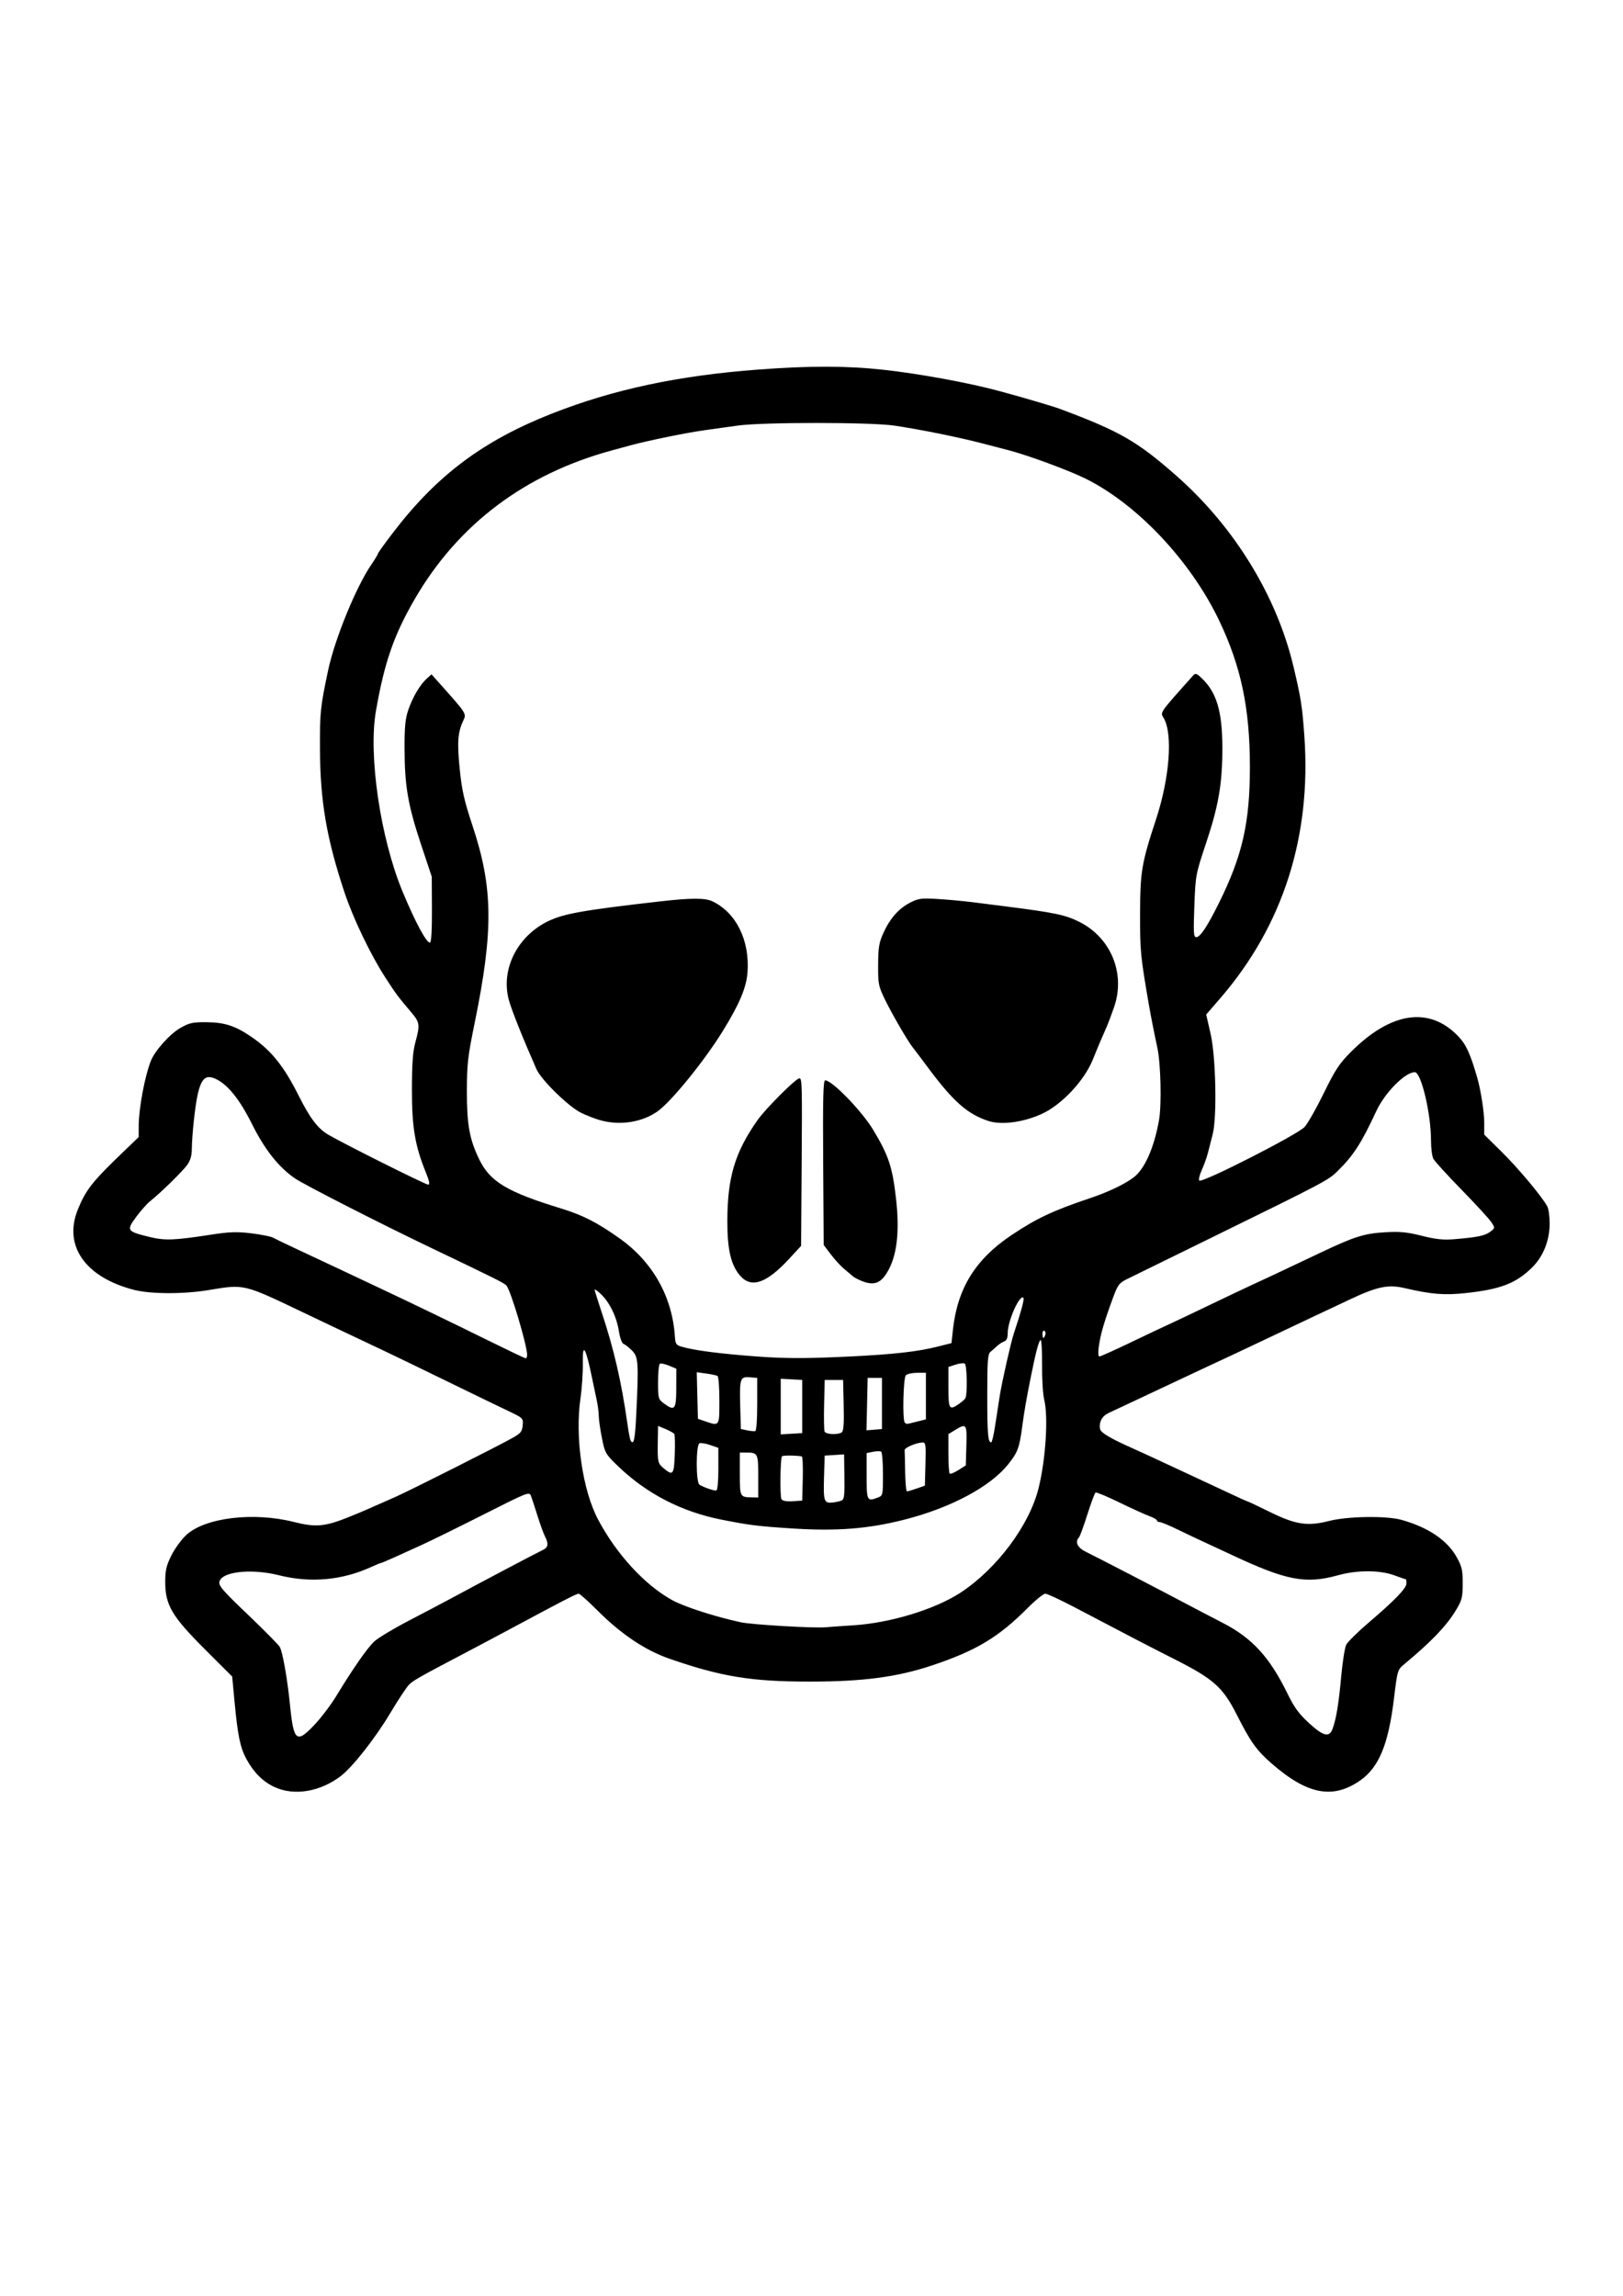 <?xml version="1.0" encoding="UTF-8"?>
<svg width="210mm" height="297mm" version="1.1" viewBox="0 0 210 297" xmlns="http://www.w3.org/2000/svg">
<path d="m35.536 231.19c-1.513-0.701-2.686-1.865-3.644-3.615-0.806-1.472-1.133-3.043-1.54-7.383l-0.31-3.307-3.535-3.528c-4.266-4.258-5.128-5.721-5.128-8.704 0-1.517 0.14-2.119 0.801-3.441 0.44-0.881 1.31-2.072 1.932-2.645 2.433-2.243 8.694-2.996 13.919-1.674 2.84 0.718 4.022 0.608 7.186-0.673 1.665-0.674 2.219-0.913 5.928-2.561 1.974-0.877 13.22-6.543 15.214-7.665 1.017-0.572 1.202-0.807 1.272-1.605 0.08-0.927 0.063-0.943-1.984-1.915-1.136-0.539-4.7-2.266-7.919-3.837-3.22-1.572-6.851-3.329-8.07-3.904-4.923-2.325-7.635-3.611-10.153-4.815-8.103-3.874-7.809-3.804-12.568-3.018-3.214 0.531-7.457 0.515-9.597-0.036-6.335-1.63-9.187-5.737-7.251-10.442 1.046-2.542 1.863-3.571 5.958-7.501l1.895-1.819 5e-3 -1.489c8e-3 -2.219 0.792-6.405 1.565-8.355 0.536-1.353 2.48-3.518 3.854-4.294 1.161-0.655 1.582-0.744 3.44-0.723 2.29 0.025 3.683 0.49 5.769 1.925 2.535 1.744 4.158 3.767 6.053 7.545 1.485 2.96 2.489 4.283 3.858 5.085 2.052 1.202 12.56 6.455 12.914 6.455 0.244 0 0.155-0.457-0.311-1.604-1.396-3.435-1.798-5.84-1.792-10.699 5e-3 -3.37 0.117-4.905 0.45-6.124 0.617-2.261 0.576-2.552-0.549-3.88-1.77-2.091-1.963-2.351-3.385-4.556-1.901-2.947-4.132-7.609-5.251-10.973-2.307-6.936-3.135-11.782-3.163-18.521-0.02-4.752 0.051-5.433 1.058-10.186 0.862-4.068 3.633-10.829 5.626-13.726 0.449-0.652 0.816-1.263 0.816-1.357 0-0.094 0.9-1.345 2-2.78 5.654-7.377 11.617-11.838 20.492-15.333 7.95-3.131 16.348-4.923 26.721-5.703 6.667-0.501 11.442-0.493 16.172 0.025 4.713 0.517 11.08 1.686 15.049 2.764 3.19 0.866 6.872 1.949 7.791 2.292 7.757 2.893 10.022 4.194 15.099 8.667 7.51 6.618 12.996 15.576 15.159 24.754 0.962 4.081 1.113 5.055 1.388 8.919 0.924 13.012-2.786 24.559-10.903 33.937l-1.799 2.078 0.566 2.47c0.689 3.01 0.85 10.829 0.268 13.053-0.19 0.728-0.466 1.799-0.612 2.381s-0.504 1.58-0.796 2.218c-0.292 0.638-0.433 1.249-0.314 1.359 0.375 0.345 12.777-5.975 13.634-6.948 0.418-0.474 1.538-2.453 2.489-4.397 1.469-3.004 1.996-3.803 3.513-5.319 5.184-5.184 10.138-5.899 13.871-2 1.013 1.058 1.547 2.228 2.462 5.391 0.445 1.538 0.893 4.414 0.893 5.733l2.1e-4 1.593 2.272 2.243c2.173 2.145 5.251 5.83 5.892 7.054 0.166 0.318 0.303 1.296 0.303 2.173 0 2.248-0.838 4.331-2.324 5.775-2.066 2.007-4.059 2.771-8.484 3.249-2.817 0.304-4.49 0.171-7.927-0.631-2.169-0.506-3.583-0.211-7.193 1.498-1.673 0.792-3.817 1.802-4.763 2.243-0.946 0.441-3.096 1.459-4.779 2.263s-4.004 1.901-5.159 2.439c-1.155 0.538-2.993 1.395-4.084 1.904-1.091 0.509-2.996 1.403-4.233 1.989-1.237 0.585-3.38 1.593-4.763 2.239-1.382 0.646-2.902 1.359-3.376 1.584-0.853 0.405-1.255 1.182-1.079 2.09 0.089 0.457 1.395 1.225 4.201 2.469 0.795 0.352 2.695 1.227 4.223 1.943 1.528 0.716 3.373 1.575 4.101 1.908 0.728 0.333 2.488 1.155 3.913 1.827s2.641 1.222 2.703 1.222c0.062 0 1.338 0.604 2.834 1.341 3.333 1.643 4.859 1.872 7.679 1.152 2.381-0.608 7.385-0.682 9.329-0.139 3.475 0.972 5.941 2.641 7.165 4.851 0.666 1.201 0.771 1.671 0.765 3.4-6e-3 1.814-0.094 2.15-0.922 3.515-1.19 1.964-3.208 4.065-6.604 6.878-0.913 0.757-0.916 0.764-1.379 4.565-0.711 5.832-1.933 8.795-4.322 10.479-3.545 2.499-6.869 1.873-11.492-2.164-1.967-1.718-2.718-2.768-4.508-6.304-1.796-3.55-3-4.629-7.969-7.145-3.624-1.835-5.201-2.654-13.002-6.751-1.855-0.974-3.571-1.772-3.812-1.772s-1.271 0.837-2.288 1.86c-3.742 3.764-6.665 5.52-12.355 7.419-4.516 1.508-8.922 2.092-15.79 2.096-7.579 4e-3 -11.512-0.637-18.202-2.964-3.167-1.102-6.242-3.168-9.374-6.301-1.161-1.161-2.226-2.11-2.368-2.11-0.27 0-2.026 0.902-7.976 4.098-1.964 1.055-4.882 2.606-6.482 3.446-5.966 3.13-6.893 3.651-7.461 4.199-0.32 0.308-1.434 1.989-2.476 3.736-1.933 3.239-4.871 6.97-6.407 8.134-2.663 2.019-6.015 2.573-8.527 1.409zm5.217-8.128c0.838-0.895 2.075-2.532 2.747-3.638 2.172-3.573 4.018-6.225 4.916-7.066 0.483-0.452 2.485-1.659 4.45-2.682 1.964-1.023 4.227-2.213 5.027-2.644 4.654-2.507 11.197-5.961 12.367-6.529 0.675-0.327 0.743-0.791 0.256-1.743-0.186-0.364-0.618-1.554-0.961-2.646s-0.724-2.253-0.847-2.582c-0.218-0.583-0.368-0.524-6.115 2.381-3.24 1.638-6.844 3.412-8.008 3.94-1.164 0.529-2.804 1.273-3.645 1.654s-1.586 0.693-1.657 0.693c-0.07 0-0.633 0.231-1.25 0.514-3.772 1.727-7.871 2.094-11.937 1.07-3.306-0.833-6.97-0.535-7.616 0.619-0.35 0.625-0.034 1.009 3.989 4.857 1.915 1.832 3.598 3.548 3.74 3.813 0.374 0.699 0.983 4.166 1.311 7.459 0.476 4.792 0.844 5.08 3.232 2.531zm131.65 0.635c0.479-1.257 0.812-3.258 1.135-6.813 0.172-1.892 0.464-3.741 0.649-4.109 0.186-0.368 1.509-1.671 2.941-2.895 3.415-2.92 4.852-4.415 4.852-5.048 0-0.284-0.031-0.516-0.07-0.516-0.038 0-0.721-0.238-1.518-0.529-1.88-0.687-4.799-0.687-7.276 0-4.184 1.161-6.681 0.681-13.758-2.643-1.601-0.752-3.327-1.554-3.837-1.783-0.509-0.229-1.867-0.874-3.017-1.434-1.15-0.56-2.252-1.018-2.447-1.018-0.196 0-0.356-0.095-0.356-0.211 0-0.116-0.446-0.372-0.992-0.569-0.546-0.196-2.29-0.99-3.876-1.764-1.586-0.774-2.973-1.352-3.08-1.286-0.108 0.067-0.582 1.343-1.055 2.835-0.472 1.493-0.961 2.827-1.087 2.965-0.553 0.609-0.2 1.344 0.903 1.879 1.306 0.634 9.629 4.947 12.892 6.679 1.237 0.657 3.38 1.776 4.763 2.486 3.856 1.982 6.116 4.449 8.44 9.215 0.845 1.733 1.469 2.587 2.743 3.756 1.856 1.703 2.632 1.907 3.053 0.803zm-61.993-13.436c4.782-0.299 10.601-2.075 13.891-4.238 4.706-3.094 8.901-8.722 10.087-13.531 0.926-3.755 1.269-9.244 0.716-11.459-0.163-0.655-0.285-2.649-0.271-4.432s-0.067-3.241-0.18-3.241c-0.216 0-0.619 1.498-1.246 4.63-0.643 3.209-0.855 4.435-1.167 6.747-0.346 2.56-0.566 3.144-1.751 4.646-2.311 2.928-7.439 5.674-13.462 7.207-4.728 1.204-8.793 1.518-14.657 1.133-4.376-0.287-5.381-0.414-9.023-1.133-5.161-1.02-9.701-3.368-13.381-6.92-1.628-1.572-1.696-1.691-2.088-3.664-0.223-1.122-0.406-2.408-0.406-2.859s-0.122-1.379-0.272-2.062-0.393-1.837-0.54-2.565c-0.847-4.177-1.299-4.993-1.248-2.249 0.023 1.237-0.114 3.321-0.304 4.63-0.73 5.017 0.269 11.891 2.278 15.677 2.388 4.501 6.058 8.487 9.612 10.438 1.542 0.847 5.563 2.142 8.864 2.854 1.438 0.31 9.48 0.781 10.98 0.642 0.509-0.047 2.117-0.16 3.572-0.251zm-1.414-16.208c0.258-0.271 0.29-0.696 0.255-3.444l-0.031-2.462-2.514 0.161-0.078 2.514c-0.107 3.473-0.032 3.694 1.199 3.542 0.544-0.068 1.07-0.207 1.169-0.311zm-5.125-2.768c0.041-1.564-0.018-2.859-0.132-2.878-0.855-0.139-2.481-0.141-2.566-3e-3 -0.216 0.35-0.269 5.211-0.06 5.54 0.141 0.223 0.651 0.316 1.451 0.265l1.233-0.08zm9.697 2.454c0.669-0.254 0.679-0.298 0.679-3.027 0-1.523-0.107-2.835-0.237-2.916-0.131-0.081-0.607-0.073-1.058 0.018l-0.821 0.164v2.833c0 3.364 0.046 3.457 1.438 2.928zm-15.461-2.756c0-2.993-0.041-3.071-1.609-3.071h-0.772v2.756c0 2.977 0.015 3.007 1.521 3.044l0.86 0.021zm-5.159-0.95v-2.729l-1.05-0.363c-0.577-0.2-1.202-0.305-1.389-0.233-0.471 0.181-0.479 5.052-8e-3 5.357 0.529 0.342 1.894 0.814 2.183 0.754 0.156-0.032 0.265-1.178 0.265-2.784zm25.665 2.53 1.058-0.368 0.075-2.803c0.068-2.548 0.032-2.801-0.397-2.783-0.839 0.036-2.325 0.68-2.298 0.996 0.015 0.169 0.044 1.438 0.066 2.821s0.129 2.512 0.238 2.51c0.109-2e-3 0.675-0.169 1.257-0.372zm6.426-5.539c0.084-2.828 0.013-2.926-1.465-2.025l-0.86 0.524v2.473c0 1.36 0.073 2.546 0.162 2.635 0.089 0.089 0.595-0.112 1.125-0.447l0.963-0.609zm-37.731 1.125c0.047-1.325 0.021-2.511-0.057-2.636-0.078-0.125-0.584-0.412-1.125-0.638l-0.983-0.411-0.03 1.922c-0.044 2.77-0.012 2.919 0.774 3.574 1.189 0.992 1.328 0.814 1.421-1.812zm-4.983-5.174c0.323-6.735 0.276-7.437-0.557-8.27-0.402-0.402-0.892-0.784-1.09-0.85-0.206-0.069-0.462-0.775-0.6-1.654-0.288-1.838-1.199-3.716-2.318-4.778-0.45-0.427-0.818-0.689-0.818-0.581s0.404 1.41 0.899 2.894c1.587 4.765 2.566 8.999 3.338 14.444 0.153 1.076 0.34 2.059 0.417 2.183 0.406 0.657 0.572-0.111 0.729-3.388zm46.44 1.431c0.179-1.201 0.45-2.957 0.603-3.903 0.294-1.819 1.425-6.822 1.795-7.938 1.002-3.023 1.403-4.524 1.251-4.677-0.48-0.48-2.026 3-2.026 4.562 0 0.641-0.142 0.975-0.463 1.091-0.255 0.091-0.666 0.356-0.913 0.587-0.248 0.231-0.635 0.574-0.86 0.762-0.345 0.287-0.41 1.176-0.41 5.601 0 5.027 0.089 6.097 0.51 6.097 0.104 0 0.335-0.982 0.513-2.183zm-24.968-2.447v-3.44l-2.778-0.16v7.199l2.778-0.16zm5.102 3.349c0.253-0.161 0.32-1.05 0.265-3.502l-0.075-3.286h-2.381l-0.075 3.16c-0.041 1.738-0.015 3.315 0.058 3.506 0.146 0.38 1.669 0.465 2.208 0.123zm-10.923-3.635v-3.417l-0.983-0.082c-1.237-0.103-1.315 0.151-1.211 3.916l0.077 2.776 0.794 0.168c0.437 0.092 0.913 0.143 1.058 0.112 0.16-0.033 0.265-1.408 0.265-3.473zm16.14-0.11v-3.307h-1.852l-0.074 3.39-0.074 3.39 2-0.165zm-21.034-0.381c0-1.665-0.109-3.095-0.243-3.177-0.133-0.083-0.792-0.225-1.464-0.317l-1.222-0.167 0.15 6.027 0.926 0.316c1.882 0.642 1.852 0.686 1.852-2.681zm25.547 2.731 1.175-0.296v-6.023h-1.138c-0.626 0-1.281 0.143-1.455 0.318-0.339 0.339-0.465 5.797-0.141 6.121 0.225 0.225 0.175 0.229 1.558-0.12zm-31.128-4.334 7e-3 -2.514-0.946-0.395c-0.52-0.217-1.052-0.329-1.182-0.249-0.13 0.08-0.236 1.141-0.236 2.357 0 2.104 0.035 2.237 0.728 2.754 1.434 1.07 1.622 0.844 1.63-1.954zm36.544 2.066c0.36-0.246 0.742-0.574 0.849-0.728 0.297-0.428 0.239-4.327-0.067-4.516-0.148-0.092-0.684-0.03-1.191 0.137l-0.921 0.304v2.625c0 2.836 0.109 3.014 1.33 2.178zm-55.838-6.365c-0.011-1.25-2.104-8.282-2.668-8.961-0.268-0.323-1.374-0.877-9.763-4.887-6.469-3.092-16.432-8.175-17.615-8.988-2.105-1.444-3.909-3.726-5.555-7.026-1.649-3.306-3.243-5.247-4.856-5.915-1.55-0.642-2.124 0.526-2.663 5.416-0.144 1.31-0.264 2.958-0.265 3.663-2e-3 0.897-0.178 1.529-0.589 2.106-0.596 0.837-3.485 3.665-4.803 4.702-0.398 0.313-1.212 1.23-1.808 2.036-1.294 1.752-1.214 1.875 1.681 2.584 2.036 0.499 3.179 0.458 8.029-0.289 2.386-0.367 3.324-0.398 5.202-0.168 1.26 0.154 2.511 0.404 2.778 0.554 0.268 0.15 1.677 0.828 3.132 1.505 1.455 0.677 3.777 1.766 5.159 2.419 1.382 0.653 3.764 1.776 5.292 2.495 4.364 2.053 9.206 4.39 14.261 6.881 2.561 1.263 4.746 2.304 4.855 2.315 0.109 0.011 0.197-0.189 0.195-0.443zm41.808 0.204c5.673-0.281 8.761-0.632 11.377-1.295l1.72-0.435 0.186-1.717c0.58-5.356 2.905-9.123 7.552-12.235 3.267-2.188 5.389-3.187 10.207-4.804 2.324-0.78 4.424-1.779 5.61-2.668 1.433-1.074 2.662-3.837 3.296-7.411 0.355-2.003 0.232-7.326-0.217-9.393-0.37-1.701-0.857-4.171-1.095-5.556-1.083-6.292-1.145-6.933-1.137-11.642 0.01-5.568 0.187-6.63 2.054-12.303 1.775-5.393 2.208-11.084 0.999-13.13-0.459-0.777-0.613-0.555 3.813-5.51 0.295-0.33 0.453-0.278 1.138 0.378 1.912 1.832 2.646 4.33 2.643 9.001-2e-3 4.63-0.481 7.43-2.106 12.303-1.348 4.042-1.37 4.159-1.519 8.136-0.131 3.498-0.098 4.035 0.251 4.035 0.506 0 1.425-1.382 2.918-4.392 3.055-6.156 4.025-10.429 4.018-17.701-7e-3 -7.521-1.143-12.921-3.958-18.827-3.697-7.754-10.624-15.106-17.362-18.426-2.154-1.061-7.494-3.029-9.883-3.642-0.437-0.112-1.966-0.51-3.399-0.885-3.057-0.8-8.055-1.81-11.417-2.307-3.051-0.451-17.056-0.453-20.241-0.003-1.237 0.175-3.142 0.441-4.233 0.591-2.356 0.324-7.428 1.358-9.657 1.967-0.873 0.239-1.945 0.531-2.381 0.649-11.237 3.041-19.892 9.55-25.486 19.165-2.736 4.704-3.958 8.213-5.065 14.551-0.998 5.712 0.574 16.416 3.423 23.305 1.648 3.986 3.159 6.796 3.58 6.654 0.163-0.055 0.256-1.71 0.243-4.304l-0.022-4.216-1.406-4.227c-1.675-5.037-2.101-7.52-2.114-12.321-7e-3 -2.86 0.093-3.895 0.492-5.055 0.568-1.65 1.527-3.266 2.403-4.048l0.593-0.529 1.062 1.191c3.53 3.959 3.48 3.88 3.034 4.827-0.7 1.485-0.793 2.788-0.445 6.243 0.276 2.743 0.575 4.068 1.654 7.319 2.668 8.035 2.727 13.55 0.276 25.532-0.895 4.375-1.002 5.316-1.004 8.864-3e-3 4.3 0.34 6.18 1.599 8.776 1.398 2.881 3.616 4.211 10.568 6.338 2.837 0.868 4.687 1.814 7.614 3.894 4.277 3.039 6.812 7.558 7.137 12.724 0.057 0.906 0.168 1.07 0.859 1.269 1.467 0.422 3.944 0.776 7.805 1.114 4.972 0.435 7.723 0.465 14.023 0.153zm1.766-9.663c-0.554-0.191-1.208-0.519-1.453-0.731-0.245-0.211-0.783-0.669-1.195-1.017s-1.155-1.169-1.652-1.824l-0.902-1.191-0.068-10.65c-0.053-8.345 3e-3 -10.649 0.261-10.649 0.891 5e-5 4.722 3.946 6.193 6.38 2.013 3.33 2.51 4.827 2.976 8.966 0.447 3.966 0.157 6.957-0.873 8.986-0.909 1.792-1.777 2.249-3.288 1.73zm-16.002-0.775c-1.203-1.37-1.676-3.384-1.668-7.101 0.012-5.621 0.973-8.846 3.872-12.992 1.067-1.526 4.994-5.454 5.456-5.457 0.337-2e-3 0.358 0.812 0.287 11.169l-0.072 10.509-1.515 1.641c-2.953 3.198-4.907 3.884-6.359 2.231zm-18.073-20.114c-0.671-0.185-1.802-0.621-2.512-0.969-1.629-0.797-5.171-4.261-5.786-5.659-1.778-4.041-3.199-7.597-3.563-8.922-1.089-3.959 1.096-8.314 5.138-10.239 2.012-0.958 4.587-1.41 14.427-2.533 3.987-0.455 5.821-0.459 6.753-0.017 3.082 1.462 4.856 5.036 4.559 9.184-0.141 1.973-1.036 4.1-3.197 7.602-2.377 3.852-6.651 9.117-8.429 10.383-1.996 1.421-4.842 1.872-7.39 1.169zm50.168 0.079c-2.705-0.898-4.524-2.504-7.76-6.846-0.919-1.233-1.826-2.434-2.016-2.67-0.637-0.789-2.684-4.315-3.592-6.186-0.843-1.738-0.897-2.015-0.884-4.498 0.012-2.24 0.116-2.871 0.679-4.115 0.851-1.881 1.988-3.167 3.474-3.932 1.049-0.54 1.439-0.591 3.522-0.468 1.288 0.076 3.355 0.267 4.592 0.424s3.142 0.399 4.233 0.537c6.345 0.805 7.765 1.105 9.568 2.019 4.077 2.066 5.953 6.682 4.467 10.99-0.32 0.929-0.738 2.046-0.927 2.482-0.19 0.437-0.527 1.21-0.749 1.72-0.222 0.509-0.709 1.683-1.082 2.607-1.1 2.728-4.027 5.846-6.59 7.021-2.4 1.101-5.244 1.476-6.936 0.914zm18.43 28.65c2.087-1 4.331-2.061 4.986-2.357s3.036-1.428 5.292-2.513c2.256-1.085 4.696-2.243 5.424-2.573 1.278-0.58 2.808-1.299 8.996-4.231 4.261-2.019 5.526-2.416 8.206-2.573 1.927-0.113 2.841-0.026 4.761 0.456 1.87 0.468 2.784 0.561 4.293 0.433 2.956-0.25 3.881-0.445 4.565-0.96 0.626-0.472 0.627-0.481 0.14-1.231-0.27-0.416-2.003-2.304-3.851-4.195s-3.495-3.7-3.659-4.018c-0.165-0.318-0.299-1.389-0.3-2.381-6.9e-4 -3.466-1.273-8.815-2.098-8.815-1.246 0-3.874 2.655-4.976 5.027-1.945 4.186-2.96 5.756-5.049 7.807-1.171 1.15-1.733 1.446-16.319 8.593-5.384 2.638-10.292 5.045-10.905 5.348-1.001 0.495-1.186 0.744-1.808 2.433-1.153 3.131-1.611 4.71-1.831 6.313-0.103 0.752-0.07 1.257 0.083 1.257 0.141 0 1.964-0.818 4.051-1.818zm-11.061-0.952c0.082-0.214 0.035-0.459-0.104-0.545-0.139-0.086-0.253 0.089-0.253 0.388 0 0.639 0.147 0.703 0.357 0.156z" stroke-width=".265"/>
</svg>
